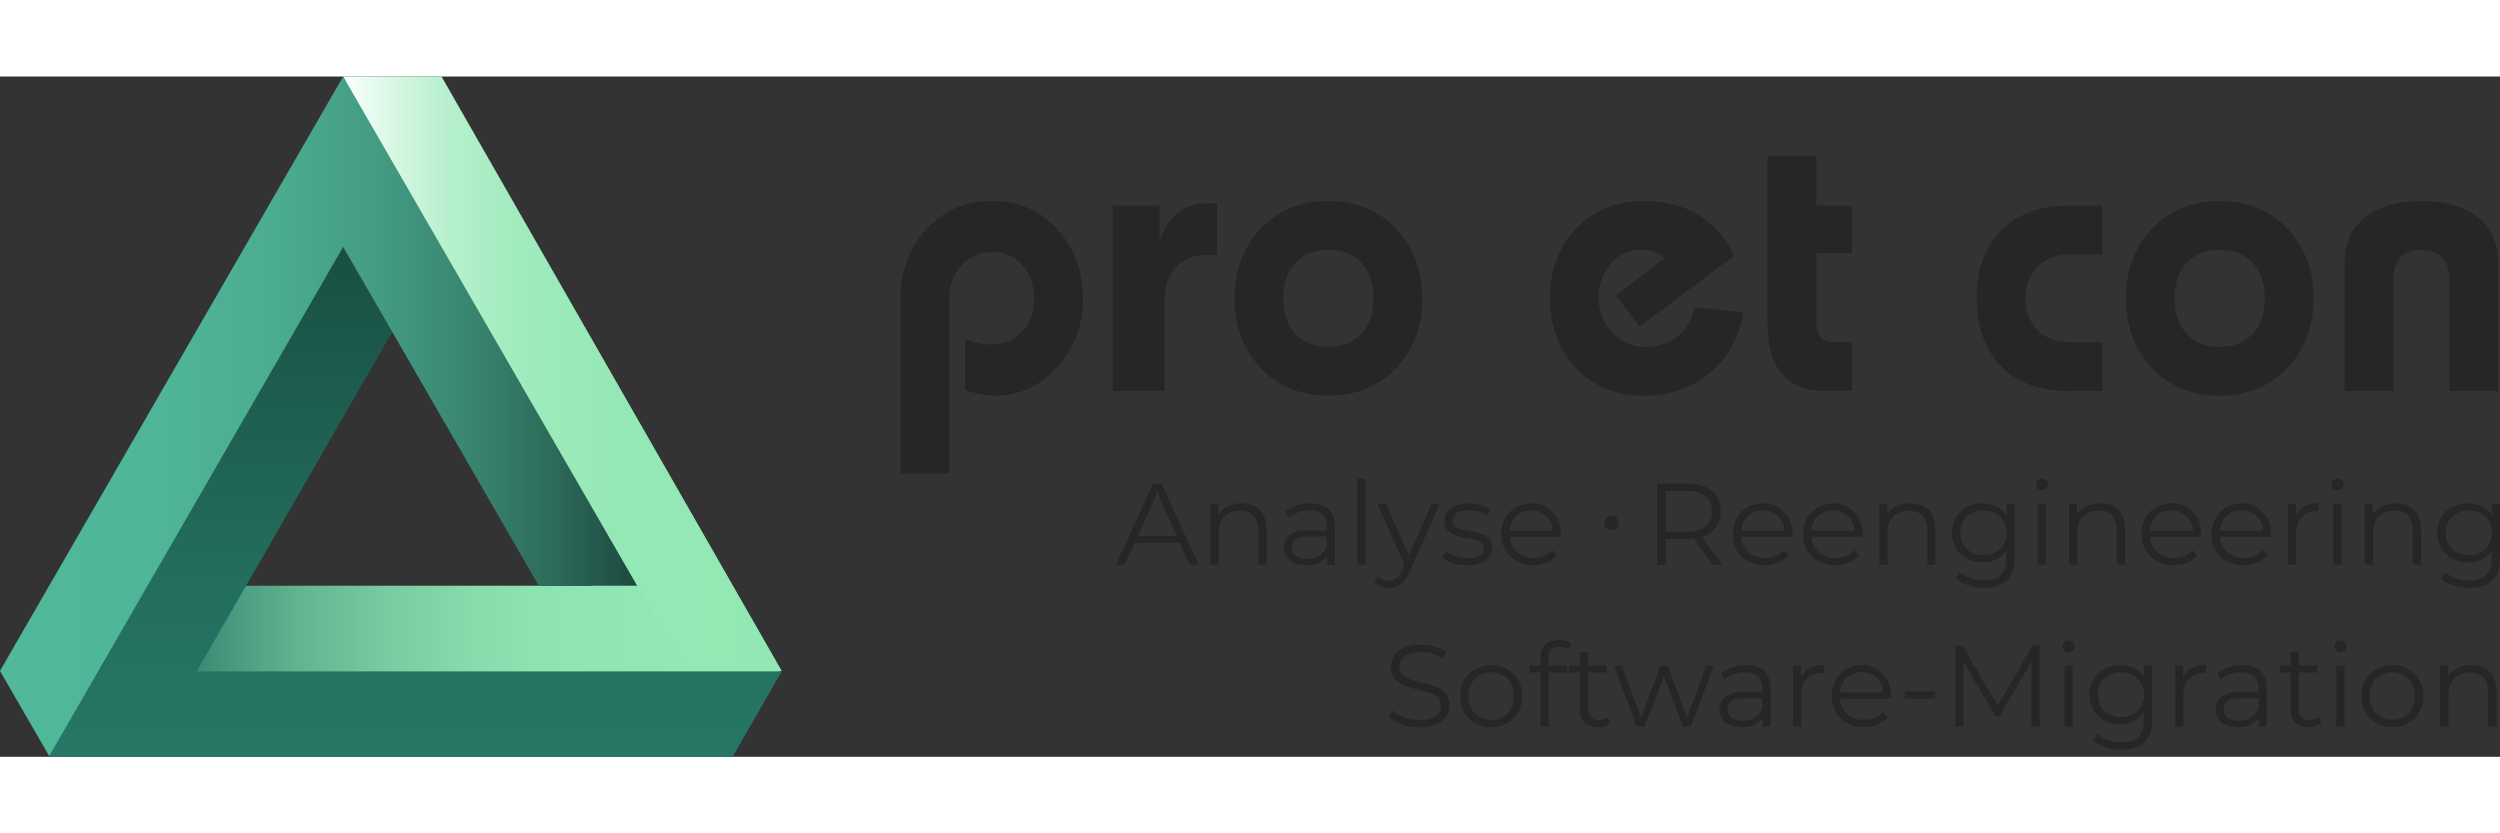 <svg id="Layer_1" data-name="Layer 1" xmlns="http://www.w3.org/2000/svg" xmlns:xlink="http://www.w3.org/1999/xlink" width="300" height="100" viewBox="0 0 1637.35 445.54"><rect x="0" y="0" width="1637.35" height="445.54" fill="#333333" stroke="none"/><defs><style>.cls-1{fill:url(#Unbenannter_Verlauf_73);}.cls-2{fill:url(#Unbenannter_Verlauf_71);}.cls-3{fill:url(#Unbenannter_Verlauf_57);}.cls-4{fill:url(#Unbenannter_Verlauf_70);}.cls-5{fill:#262626;}.cls-6{isolation:isolate;}</style><linearGradient id="Unbenannter_Verlauf_73" x1="512" y1="206.02" x2="224.75" y2="206.02" gradientUnits="userSpaceOnUse"><stop offset="0" stop-color="#92e8b4"/><stop offset="0.36" stop-color="#94e8b5"/><stop offset="0.54" stop-color="#9ceabb"/><stop offset="0.67" stop-color="#a9edc3"/><stop offset="0.78" stop-color="#bbf1d0"/><stop offset="0.87" stop-color="#d3f6e0"/><stop offset="0.96" stop-color="#effcf4"/><stop offset="1" stop-color="#fff"/></linearGradient><linearGradient id="Unbenannter_Verlauf_71" x1="449.5" y1="372.76" x2="106.08" y2="372.76" gradientUnits="userSpaceOnUse"><stop offset="0" stop-color="#92e8b4"/><stop offset="0.24" stop-color="#8fe5b2"/><stop offset="0.42" stop-color="#86dbab"/><stop offset="0.58" stop-color="#76cba0"/><stop offset="0.74" stop-color="#61b490"/><stop offset="0.88" stop-color="#45977c"/><stop offset="1" stop-color="#267766"/></linearGradient><linearGradient id="Unbenannter_Verlauf_57" x1="272.1" y1="445.54" x2="272.1" y2="111.21" gradientUnits="userSpaceOnUse"><stop offset="0" stop-color="#267766"/><stop offset="0.34" stop-color="#236e5e"/><stop offset="0.9" stop-color="#1a5447"/><stop offset="1" stop-color="#184f42"/></linearGradient><linearGradient id="Unbenannter_Verlauf_70" y1="222.53" x2="417.29" y2="222.53" gradientUnits="userSpaceOnUse"><stop offset="0" stop-color="#51b89a"/><stop offset="0.25" stop-color="#50b598"/><stop offset="0.43" stop-color="#4bac90"/><stop offset="0.59" stop-color="#439c83"/><stop offset="0.74" stop-color="#398570"/><stop offset="0.88" stop-color="#2b6858"/><stop offset="1" stop-color="#1c493e"/></linearGradient></defs><polygon class="cls-1" points="512 389.28 289.17 0 224.75 0 426.74 412.03 512 389.28"/><polygon class="cls-2" points="138.29 333.49 106.08 412.03 449.5 389.28 417.29 333.49 138.29 333.49"/><polygon class="cls-3" points="128.84 389.61 256.96 167.14 224.75 111.21 190.61 111.21 32.21 445.54 479.79 445.54 512 389.61 128.84 389.61"/><polygon class="cls-4" points="224.75 0 0 389.27 32.21 445.07 224.75 111.58 352.87 333.49 417.29 333.49 224.75 0"/><path class="cls-5" d="M752.23,293.25h-32V178.75q0-27,16.87-45.5t43.13-18.5q26,0,42.75,18.5t16.74,45.5q0,25.5-16.24,44-16.76,19.5-41.75,19.5-6.75,0-19.25-3.5V205a41.23,41.23,0,0,0,17.25,3.75q12.24,0,20.12-8.5t7.88-21.75q0-13.25-7.75-21.75a25,25,0,0,0-19.25-8.5q-12.51,0-20.5,8.5t-8,21.75Z" transform="translate(-130.43 -33.23)"/><path class="cls-5" d="M893.22,239.25h-34V117.75H890v23q8.5-24.5,30.75-24.5h6.75v34h-7.75q-12,0-19.25,7.87t-7.25,21.63Z" transform="translate(-130.43 -33.23)"/><path class="cls-5" d="M1000.47,114.75q27.51,0,45,18.75,16.5,18.25,16.5,45t-16.5,45q-17.49,18.75-45,18.75t-45-18.75q-16.5-18.25-16.5-45t16.5-45Q973,114.75,1000.47,114.75Zm0,32q-13.5,0-21.5,8.37t-8,23.38q0,15,8,23.37t21.5,8.38q13.5,0,21.5-8.38t8-23.37q0-15-8-23.38T1000.47,146.75Z" transform="translate(-130.43 -33.23)"/><path class="cls-5" d="M1240.22,184.25l32.25,3.5q-4.5,24.75-22.25,39.62T1207,242.25q-27.49,0-45-18.75-16.5-18.25-16.5-45t16.5-45q17.51-18.75,45-18.75,22.76,0,38.75,11a58.49,58.49,0,0,1,20.25,25L1204.22,197l-15.5-20.25,31.75-24.5q-4.76-5.5-15.75-5.5a24.38,24.38,0,0,0-19.5,9.25q-7.76,9.25-7.75,22.5a31.9,31.9,0,0,0,8.25,21.5,28.72,28.72,0,0,0,22.5,10.25,33.08,33.08,0,0,0,21.13-7A29.42,29.42,0,0,0,1240.22,184.25Z" transform="translate(-130.43 -33.23)"/><path class="cls-5" d="M1320,117.75h23.25v31H1320v45q0,13.5,11,13.5h12.25v32h-16.75q-38.51,0-38.5-44.5V85.25h32Z" transform="translate(-130.43 -33.23)"/><path class="cls-5" d="M1507.22,117.75v32H1486q-13.24,0-21.12,8T1457,178.5q0,12.75,7.88,20.75t21.12,8h21.25v32H1485q-28,0-44-16.38t-16-44.37q0-28,16-44.38t44-16.37Z" transform="translate(-130.43 -33.23)"/><path class="cls-5" d="M1584.22,114.75q27.49,0,45,18.75,16.5,18.25,16.5,45t-16.5,45q-17.51,18.75-45,18.75t-45-18.75q-16.5-18.25-16.5-45t16.5-45Q1556.71,114.75,1584.22,114.75Zm0,32q-13.5,0-21.5,8.37t-8,23.38q0,15,8,23.37t21.5,8.38q13.5,0,21.5-8.38t8-23.37q0-15-8-23.38T1584.22,146.75Z" transform="translate(-130.43 -33.23)"/><path class="cls-5" d="M1698,239.25h-32v-84q0-19.5,14-30.25,13.24-10.25,36.25-10.25t36.63,10.5q13.62,10.5,13.62,30v84h-32v-73q0-19.5-18.25-19.5T1698,166.25Z" transform="translate(-130.43 -33.23)"/><g id="Analyse_Reengineering_Software_Migration" data-name="Analyse Reengineering Software Migration" class="cls-6"><g class="cls-6"><path class="cls-5" d="M903.17,338.78H873.53L867.15,353H861.3l24.32-53.2h5.54L915.48,353h-5.92Zm-2-4.56-12.77-28.57-12.77,28.57Z" transform="translate(-130.43 -33.23)"/><path class="cls-5" d="M955.5,317.08q4.44,4.38,4.44,12.73V353h-5.39V330.35q0-6.24-3.12-9.5t-8.89-3.27q-6.46,0-10.22,3.84T928.56,332v21h-5.4V313h5.17v7.37a15,15,0,0,1,6.12-5.66,19.57,19.57,0,0,1,9.08-2Q951,312.71,955.5,317.08Z" transform="translate(-130.43 -33.23)"/><path class="cls-5" d="M1000.6,316.63q4.18,3.92,4.18,11.59V353h-5.17v-6.23a12.38,12.38,0,0,1-5.35,4.87,18.85,18.85,0,0,1-8.4,1.74q-6.69,0-10.64-3.19a11,11,0,0,1-.27-16.64q3.69-3.12,11.74-3.12h12.7V328c0-3.45-1-6.07-2.89-7.87s-4.74-2.69-8.44-2.69a21.32,21.32,0,0,0-7.29,1.25,18.57,18.57,0,0,0-6,3.46l-2.43-4a21.68,21.68,0,0,1,7.3-4,28.25,28.25,0,0,1,9-1.41Q996.42,312.71,1000.6,316.63ZM994.52,347a12.56,12.56,0,0,0,4.87-6v-6.54H986.85q-10.26,0-10.26,7.14a6.52,6.52,0,0,0,2.66,5.51q2.65,2,7.44,2A14.26,14.26,0,0,0,994.52,347Z" transform="translate(-130.43 -33.23)"/><path class="cls-5" d="M1019.45,296.6h5.4V353h-5.4Z" transform="translate(-130.43 -33.23)"/><path class="cls-5" d="M1073.49,313l-20,44.76q-2.43,5.63-5.63,8a12.54,12.54,0,0,1-7.67,2.36,15.86,15.86,0,0,1-5.4-.91,11.72,11.72,0,0,1-4.33-2.74l2.51-4a9.93,9.93,0,0,0,7.29,3A7.36,7.36,0,0,0,1045,362a13.79,13.79,0,0,0,3.61-5.17l1.75-3.87L1032.45,313h5.62l15,34,15.05-34Z" transform="translate(-130.43 -33.23)"/><path class="cls-5" d="M1082,352a20,20,0,0,1-7-3.54l2.43-4.25a20.65,20.65,0,0,0,6.31,3.23,25.23,25.23,0,0,0,7.91,1.25q5.46,0,8.09-1.71a5.43,5.43,0,0,0,2.62-4.82,4.34,4.34,0,0,0-1.44-3.46,9.58,9.58,0,0,0-3.65-1.9,53.15,53.15,0,0,0-5.85-1.26,64.16,64.16,0,0,1-7.83-1.86,11.42,11.42,0,0,1-5.05-3.23,9,9,0,0,1-2.09-6.31,9.86,9.86,0,0,1,4.18-8.2q4.17-3.2,11.62-3.2a30.43,30.43,0,0,1,7.76,1,21.09,21.09,0,0,1,6.38,2.7l-2.36,4.33a20.17,20.17,0,0,0-11.78-3.42q-5.16,0-7.79,1.82a5.62,5.62,0,0,0-2.62,4.79,4.75,4.75,0,0,0,1.48,3.65,9.15,9.15,0,0,0,3.69,2,55.84,55.84,0,0,0,6.08,1.33,70.23,70.23,0,0,1,7.68,1.83,11.32,11.32,0,0,1,4.94,3.11,8.62,8.62,0,0,1,2,6.08,9.7,9.7,0,0,1-4.37,8.33q-4.38,3.07-12.12,3.07A30.55,30.55,0,0,1,1082,352Z" transform="translate(-130.43 -33.23)"/><path class="cls-5" d="M1152.6,334.68h-33.44a14.32,14.32,0,0,0,4.79,10.07,15.9,15.9,0,0,0,10.94,3.84,17.31,17.31,0,0,0,6.84-1.33,14.9,14.9,0,0,0,5.4-3.92l3,3.5a17,17,0,0,1-6.65,4.86,22.41,22.41,0,0,1-8.78,1.67,22.14,22.14,0,0,1-10.9-2.62,18.88,18.88,0,0,1-7.41-7.26,20.6,20.6,0,0,1-2.66-10.48,21.4,21.4,0,0,1,2.54-10.49,18.46,18.46,0,0,1,7-7.22,19.59,19.59,0,0,1,10-2.59,19.32,19.32,0,0,1,10,2.59,18.32,18.32,0,0,1,6.92,7.18,21.66,21.66,0,0,1,2.51,10.53Zm-29-13.64a14.48,14.48,0,0,0-4.45,9.61h28.35a14.48,14.48,0,0,0-4.45-9.61,14.66,14.66,0,0,0-19.45,0Z" transform="translate(-130.43 -33.23)"/><path class="cls-5" d="M1182.43,328.94a4.7,4.7,0,0,1,3.36-8.05,4.7,4.7,0,0,1,3.34,8,4.41,4.41,0,0,1-3.34,1.4A4.56,4.56,0,0,1,1182.43,328.94Z" transform="translate(-130.43 -33.23)"/><path class="cls-5" d="M1252,353l-12.16-17.1a36.75,36.75,0,0,1-4.26.23h-14.29V353h-5.62v-53.2h19.91q10.18,0,16,4.87t5.78,13.37a16.51,16.51,0,0,1-12.16,16.72l13,18.24Zm-4.49-25.15q4.18-3.49,4.18-9.81t-4.18-9.91q-4.18-3.47-12.08-3.46h-14.14v26.67h14.14Q1243.33,331.33,1247.5,327.84Z" transform="translate(-130.43 -33.23)"/><path class="cls-5" d="M1304.27,334.68h-33.44a14.32,14.32,0,0,0,4.79,10.07,15.9,15.9,0,0,0,11,3.84,17.38,17.38,0,0,0,6.84-1.33,15,15,0,0,0,5.39-3.92l3,3.5a17,17,0,0,1-6.65,4.86,22.38,22.38,0,0,1-8.78,1.67,22.14,22.14,0,0,1-10.9-2.62,18.88,18.88,0,0,1-7.41-7.26,20.6,20.6,0,0,1-2.66-10.48,21.51,21.51,0,0,1,2.54-10.49,18.42,18.42,0,0,1,7-7.22,20.5,20.5,0,0,1,20,0,18.36,18.36,0,0,1,6.91,7.18,21.66,21.66,0,0,1,2.51,10.53Zm-29-13.64a14.48,14.48,0,0,0-4.45,9.61h28.35a14.47,14.47,0,0,0-4.44-9.61,14.67,14.67,0,0,0-19.46,0Z" transform="translate(-130.43 -33.23)"/><path class="cls-5" d="M1350.18,334.68h-33.44a14.31,14.31,0,0,0,4.78,10.07,15.9,15.9,0,0,0,11,3.84,17.38,17.38,0,0,0,6.84-1.33,15,15,0,0,0,5.4-3.92l3,3.5a17.13,17.13,0,0,1-6.66,4.86,24,24,0,0,1-19.68-.95,18.88,18.88,0,0,1-7.41-7.26,20.7,20.7,0,0,1-2.66-10.48,21.41,21.41,0,0,1,2.55-10.49,18.39,18.39,0,0,1,7-7.22,20.5,20.5,0,0,1,19.95,0,18.39,18.39,0,0,1,6.92,7.18,21.65,21.65,0,0,1,2.5,10.53Zm-29-13.64a14.43,14.43,0,0,0-4.44,9.61h28.34a14.43,14.43,0,0,0-4.44-9.61,14.67,14.67,0,0,0-19.46,0Z" transform="translate(-130.43 -33.23)"/><path class="cls-5" d="M1393.61,317.08q4.44,4.38,4.45,12.73V353h-5.4V330.35q0-6.24-3.12-9.5t-8.89-3.27q-6.47,0-10.22,3.84t-3.76,10.6v21h-5.4V313h5.17v7.37a15,15,0,0,1,6.12-5.66,19.6,19.6,0,0,1,9.08-2Q1389.17,312.71,1393.61,317.08Z" transform="translate(-130.43 -33.23)"/><path class="cls-5" d="M1449.89,313v35.11q0,10.19-5,15.09t-15,4.9a33.55,33.55,0,0,1-10.53-1.64,21.58,21.58,0,0,1-8.09-4.52l2.74-4.1a20.57,20.57,0,0,0,7,4,26.29,26.29,0,0,0,8.7,1.44q7.59,0,11.17-3.53t3.57-11v-5.09a16.22,16.22,0,0,1-6.57,5.78,20.31,20.31,0,0,1-9,2,21.19,21.19,0,0,1-10.22-2.47,18.19,18.19,0,0,1-7.22-6.91,19.44,19.44,0,0,1-2.62-10.07,19.19,19.19,0,0,1,2.62-10,18.11,18.11,0,0,1,7.18-6.84,21.48,21.48,0,0,1,10.26-2.44,20.27,20.27,0,0,1,9.2,2.06,16.54,16.54,0,0,1,6.61,5.92V313Zm-12.62,31.8a13.49,13.49,0,0,0,5.44-5.2,14.89,14.89,0,0,0,1.93-7.6,14.66,14.66,0,0,0-1.93-7.56,13.64,13.64,0,0,0-5.4-5.17,17.58,17.58,0,0,0-15.66,0,13.29,13.29,0,0,0-5.39,5.17,15.86,15.86,0,0,0,0,15.2,13.49,13.49,0,0,0,5.39,5.2,16.11,16.11,0,0,0,7.79,1.87A16.29,16.29,0,0,0,1437.27,344.82Z" transform="translate(-130.43 -33.23)"/><path class="cls-5" d="M1464.93,303.14a3.73,3.73,0,0,1-1.14-2.74,3.65,3.65,0,0,1,1.14-2.66,3.83,3.83,0,0,1,2.82-1.14,3.91,3.91,0,0,1,2.81,1.1,3.54,3.54,0,0,1,1.14,2.63,4,4,0,0,1-6.77,2.81ZM1465,313h5.4v40H1465Z" transform="translate(-130.43 -33.23)"/><path class="cls-5" d="M1517.79,317.08q4.45,4.38,4.45,12.73V353h-5.4V330.35q0-6.24-3.11-9.5t-8.9-3.27q-6.45,0-10.22,3.84t-3.76,10.6v21h-5.4V313h5.17v7.37a15,15,0,0,1,6.12-5.66,19.63,19.63,0,0,1,9.08-2Q1513.35,312.71,1517.79,317.08Z" transform="translate(-130.43 -33.23)"/><path class="cls-5" d="M1571.86,334.68h-33.44a14.32,14.32,0,0,0,4.79,10.07,15.9,15.9,0,0,0,11,3.84,17.38,17.38,0,0,0,6.84-1.33,15,15,0,0,0,5.39-3.92l3,3.5a17,17,0,0,1-6.65,4.86,22.38,22.38,0,0,1-8.78,1.67,22.14,22.14,0,0,1-10.9-2.62,18.88,18.88,0,0,1-7.41-7.26A20.6,20.6,0,0,1,1533,333a21.51,21.51,0,0,1,2.54-10.49,18.42,18.42,0,0,1,7-7.22,20.5,20.5,0,0,1,20,0,18.36,18.36,0,0,1,6.91,7.18,21.66,21.66,0,0,1,2.51,10.53Zm-29-13.64a14.48,14.48,0,0,0-4.45,9.61h28.35a14.43,14.43,0,0,0-4.44-9.61,14.67,14.67,0,0,0-19.46,0Z" transform="translate(-130.43 -33.23)"/><path class="cls-5" d="M1617.77,334.68h-33.44a14.28,14.28,0,0,0,4.79,10.07,15.86,15.86,0,0,0,10.94,3.84,17.38,17.38,0,0,0,6.84-1.33,14.9,14.9,0,0,0,5.4-3.92l3,3.5a17.09,17.09,0,0,1-6.65,4.86,22.41,22.41,0,0,1-8.78,1.67,22.18,22.18,0,0,1-10.91-2.62,18.88,18.88,0,0,1-7.41-7.26,20.7,20.7,0,0,1-2.66-10.48,21.41,21.41,0,0,1,2.55-10.49,18.39,18.39,0,0,1,7-7.22,20.5,20.5,0,0,1,20,0,18.39,18.39,0,0,1,6.92,7.18,21.65,21.65,0,0,1,2.5,10.53Zm-29-13.64a14.43,14.43,0,0,0-4.44,9.61h28.35a14.48,14.48,0,0,0-4.45-9.61,14.67,14.67,0,0,0-19.46,0Z" transform="translate(-130.43 -33.23)"/><path class="cls-5" d="M1639.69,314.77a19.22,19.22,0,0,1,9.31-2.06V318l-1.29-.08q-6.32,0-9.88,3.88t-3.57,10.87V353h-5.4V313H1634v7.83A13,13,0,0,1,1639.69,314.77Z" transform="translate(-130.43 -33.23)"/><path class="cls-5" d="M1658.65,303.14a3.73,3.73,0,0,1-1.14-2.74,3.65,3.65,0,0,1,1.14-2.66,3.83,3.83,0,0,1,2.82-1.14,3.91,3.91,0,0,1,2.81,1.1,3.54,3.54,0,0,1,1.14,2.63,4,4,0,0,1-6.77,2.81Zm.08,9.88h5.4v40h-5.4Z" transform="translate(-130.43 -33.23)"/><path class="cls-5" d="M1711.51,317.08q4.46,4.38,4.45,12.73V353h-5.4V330.35q0-6.24-3.11-9.5t-8.9-3.27q-6.45,0-10.22,3.84t-3.76,10.6v21h-5.4V313h5.17v7.37a15,15,0,0,1,6.12-5.66,19.63,19.63,0,0,1,9.08-2Q1707.07,312.71,1711.51,317.08Z" transform="translate(-130.43 -33.23)"/><path class="cls-5" d="M1767.79,313v35.11q0,10.19-5,15.09t-15,4.9a33.55,33.55,0,0,1-10.53-1.64,21.66,21.66,0,0,1-8.09-4.52l2.74-4.1a20.57,20.57,0,0,0,7,4,26.29,26.29,0,0,0,8.7,1.44q7.59,0,11.17-3.53t3.57-11v-5.09a16.22,16.22,0,0,1-6.57,5.78,20.31,20.31,0,0,1-9,2,21.22,21.22,0,0,1-10.22-2.47,18.19,18.19,0,0,1-7.22-6.91,19.44,19.44,0,0,1-2.62-10.07,19.19,19.19,0,0,1,2.62-10,18.11,18.11,0,0,1,7.18-6.84,21.48,21.48,0,0,1,10.26-2.44,20.27,20.27,0,0,1,9.2,2.06,16.54,16.54,0,0,1,6.61,5.92V313Zm-12.62,31.8a13.49,13.49,0,0,0,5.44-5.2,14.89,14.89,0,0,0,1.93-7.6,14.66,14.66,0,0,0-1.93-7.56,13.64,13.64,0,0,0-5.4-5.17,17.58,17.58,0,0,0-15.66,0,13.29,13.29,0,0,0-5.39,5.17,15.86,15.86,0,0,0,0,15.2,13.49,13.49,0,0,0,5.39,5.2,16.11,16.11,0,0,0,7.79,1.87A16.29,16.29,0,0,0,1755.17,344.82Z" transform="translate(-130.43 -33.23)"/></g><g class="cls-6"><path class="cls-5" d="M1048.5,457.55a20.81,20.81,0,0,1-8.4-5l2.2-4.33a21,21,0,0,0,7.68,4.68,28,28,0,0,0,9.88,1.78q7.14,0,10.71-2.62a8.09,8.09,0,0,0,3.57-6.8,6.79,6.79,0,0,0-1.93-5.09,13,13,0,0,0-4.75-2.93,78.59,78.59,0,0,0-7.83-2.24,83.11,83.11,0,0,1-9.58-2.93,15.83,15.83,0,0,1-6.12-4.29,11.47,11.47,0,0,1-2.54-7.83,13.28,13.28,0,0,1,2.13-7.34,14.54,14.54,0,0,1,6.53-5.28,26.91,26.91,0,0,1,11-2,32.1,32.1,0,0,1,8.93,1.25,25.8,25.8,0,0,1,7.56,3.46l-1.9,4.48a25.93,25.93,0,0,0-7.15-3.3,26.42,26.42,0,0,0-7.44-1.11c-4.67,0-8.17.91-10.53,2.7a8.36,8.36,0,0,0-3.53,7,6.9,6.9,0,0,0,1.94,5.13,12.64,12.64,0,0,0,4.86,3q2.92,1,7.86,2.24a81.83,81.83,0,0,1,9.47,2.85,15.57,15.57,0,0,1,6.11,4.26,11.22,11.22,0,0,1,2.51,7.71,13.15,13.15,0,0,1-2.16,7.34,14.59,14.59,0,0,1-6.65,5.24,27.84,27.84,0,0,1-11,1.94A34,34,0,0,1,1048.5,457.55Z" transform="translate(-130.43 -33.23)"/><path class="cls-5" d="M1096.72,456.75a19.07,19.07,0,0,1-7.3-7.26,22,22,0,0,1,0-21,18.76,18.76,0,0,1,7.3-7.22,22.22,22.22,0,0,1,20.82,0,18.6,18.6,0,0,1,7.26,7.22,22.29,22.29,0,0,1,0,21,18.9,18.9,0,0,1-7.26,7.26,22,22,0,0,1-20.82,0Zm18-4.1a13.55,13.55,0,0,0,5.28-5.51,18.37,18.37,0,0,0,0-16.27,13.62,13.62,0,0,0-5.28-5.51,16,16,0,0,0-15.28,0,13.77,13.77,0,0,0-5.32,5.51,18,18,0,0,0,0,16.27,13.71,13.71,0,0,0,5.32,5.51,16.09,16.09,0,0,0,15.28,0Z" transform="translate(-130.43 -33.23)"/><path class="cls-5" d="M1146.38,408.68a7.93,7.93,0,0,0-1.78,5.62V419h12.31v4.56h-12.16V459h-5.4V423.58h-7.14V419h7.14v-4.94a11.78,11.78,0,0,1,3.16-8.67q3.15-3.18,8.93-3.19a15.07,15.07,0,0,1,4.4.65,10,10,0,0,1,3.58,1.86l-1.83,4a8.9,8.9,0,0,0-5.93-2A6.93,6.93,0,0,0,1146.38,408.68Z" transform="translate(-130.43 -33.23)"/><path class="cls-5" d="M1185.25,456.56a10.15,10.15,0,0,1-3.76,2.09,15.15,15.15,0,0,1-4.67.72q-5.62,0-8.66-3c-2-2-3-4.89-3-8.58V423.58H1158V419h7.15v-8.74h5.39V419h12.16v4.56h-12.16v23.86a7.59,7.59,0,0,0,1.79,5.44,6.78,6.78,0,0,0,5.13,1.86,10.08,10.08,0,0,0,3.23-.53,8.22,8.22,0,0,0,2.69-1.52Z" transform="translate(-130.43 -33.23)"/><path class="cls-5" d="M1253,419l-15.12,40h-5.1l-12.61-32.75L1207.52,459h-5.09l-15-40h5.17l12.54,34,12.84-34h4.64l12.77,34L1248,419Z" transform="translate(-130.43 -33.23)"/><path class="cls-5" d="M1285.88,422.63q4.18,3.92,4.18,11.59V459h-5.17v-6.23a12.32,12.32,0,0,1-5.36,4.86,18.64,18.64,0,0,1-8.39,1.75q-6.69,0-10.64-3.19a11,11,0,0,1-.27-16.64q3.69-3.12,11.74-3.12h12.69V434q0-5.17-2.88-7.87c-1.93-1.79-4.74-2.7-8.44-2.7a21.35,21.35,0,0,0-7.3,1.26,18.42,18.42,0,0,0-6,3.46l-2.43-4a21.63,21.63,0,0,1,7.29-4,28.36,28.36,0,0,1,9-1.41Q1281.7,418.71,1285.88,422.63ZM1279.8,453a12.49,12.49,0,0,0,4.86-6v-6.54h-12.54q-10.26,0-10.26,7.14a6.54,6.54,0,0,0,2.66,5.51q2.67,2,7.45,2A14.26,14.26,0,0,0,1279.8,453Z" transform="translate(-130.43 -33.23)"/><path class="cls-5" d="M1315.56,420.77a19.22,19.22,0,0,1,9.31-2.06V424l-1.29-.08q-6.32,0-9.88,3.88t-3.58,10.86V459h-5.39V419h5.17v7.82A13,13,0,0,1,1315.56,420.77Z" transform="translate(-130.43 -33.23)"/><path class="cls-5" d="M1369,440.68h-33.44a14.32,14.32,0,0,0,4.79,10.07,15.89,15.89,0,0,0,10.94,3.83,17.14,17.14,0,0,0,6.84-1.33,14.88,14.88,0,0,0,5.4-3.91l3,3.5a17.12,17.12,0,0,1-6.65,4.86,22.41,22.41,0,0,1-8.78,1.67,22.14,22.14,0,0,1-10.9-2.62,18.88,18.88,0,0,1-7.41-7.26,20.61,20.61,0,0,1-2.66-10.49,21.36,21.36,0,0,1,2.54-10.48,18.46,18.46,0,0,1,7-7.22,19.59,19.59,0,0,1,10-2.59,19.3,19.3,0,0,1,10,2.59,18.25,18.25,0,0,1,6.92,7.18A21.62,21.62,0,0,1,1369.1,439ZM1340,427a14.48,14.48,0,0,0-4.45,9.61h28.35a14.44,14.44,0,0,0-4.45-9.61,14.66,14.66,0,0,0-19.45,0Z" transform="translate(-130.43 -33.23)"/><path class="cls-5" d="M1377.91,436h19.92v4.71h-19.92Z" transform="translate(-130.43 -33.23)"/><path class="cls-5" d="M1466.3,405.79V459h-5.4V416.43l-20.9,35.8h-2.66l-20.9-35.57V459h-5.39v-53.2h4.63l23.11,39.45,22.88-39.45Z" transform="translate(-130.43 -33.23)"/><path class="cls-5" d="M1482.41,409.14a3.75,3.75,0,0,1-1.14-2.74,3.65,3.65,0,0,1,1.14-2.66,3.82,3.82,0,0,1,2.81-1.14,3.92,3.92,0,0,1,2.82,1.1,3.54,3.54,0,0,1,1.14,2.63,4,4,0,0,1-6.77,2.81Zm.08,9.88h5.39v40h-5.39Z" transform="translate(-130.43 -33.23)"/><path class="cls-5" d="M1539.94,419v35.11q0,10.19-5,15.08t-15,4.91a33.55,33.55,0,0,1-10.53-1.64,21.63,21.63,0,0,1-8.1-4.52l2.74-4.1a20.58,20.58,0,0,0,7,4,26,26,0,0,0,8.7,1.45q7.6,0,11.18-3.54t3.57-11v-5.09a16.33,16.33,0,0,1-6.58,5.78,20.27,20.27,0,0,1-9,2,21.19,21.19,0,0,1-10.22-2.47,18.12,18.12,0,0,1-7.22-6.91A19.45,19.45,0,0,1,1498.9,438a19.2,19.2,0,0,1,2.63-10,18,18,0,0,1,7.18-6.84,21.36,21.36,0,0,1,10.26-2.44,20.22,20.22,0,0,1,9.19,2.06,16.57,16.57,0,0,1,6.62,5.92V419Zm-12.61,31.8a13.4,13.4,0,0,0,5.43-5.2,14.89,14.89,0,0,0,1.94-7.6,14.67,14.67,0,0,0-1.94-7.56,13.55,13.55,0,0,0-5.39-5.17,17.5,17.5,0,0,0-15.66,0,13.25,13.25,0,0,0-5.4,5.17,15.93,15.93,0,0,0,0,15.2,13.52,13.52,0,0,0,5.4,5.2,16.05,16.05,0,0,0,7.79,1.87A16.29,16.29,0,0,0,1527.33,450.82Z" transform="translate(-130.43 -33.23)"/><path class="cls-5" d="M1565.9,420.77a19.19,19.19,0,0,1,9.31-2.06V424l-1.3-.08q-6.3,0-9.88,3.88t-3.57,10.86V459h-5.39V419h5.16v7.82A13.06,13.06,0,0,1,1565.9,420.77Z" transform="translate(-130.43 -33.23)"/><path class="cls-5" d="M1610.85,422.63q4.17,3.92,4.18,11.59V459h-5.17v-6.23a12.32,12.32,0,0,1-5.36,4.86,18.64,18.64,0,0,1-8.39,1.75q-6.69,0-10.65-3.19a11,11,0,0,1-.26-16.64q3.69-3.12,11.74-3.12h12.69V434q0-5.17-2.88-7.87c-1.93-1.79-4.74-2.7-8.44-2.7a21.35,21.35,0,0,0-7.3,1.26,18.42,18.42,0,0,0-6,3.46l-2.43-4a21.63,21.63,0,0,1,7.29-4,28.36,28.36,0,0,1,9-1.41Q1606.67,418.71,1610.85,422.63Zm-6.08,30.4a12.49,12.49,0,0,0,4.86-6v-6.54h-12.54q-10.26,0-10.26,7.14a6.54,6.54,0,0,0,2.66,5.51q2.67,2,7.45,2A14.26,14.26,0,0,0,1604.77,453Z" transform="translate(-130.43 -33.23)"/><path class="cls-5" d="M1650.75,456.56a10.31,10.31,0,0,1-3.76,2.09,15.26,15.26,0,0,1-4.68.72q-5.62,0-8.66-3c-2-2-3-4.89-3-8.58V423.58h-7.15V419h7.15v-8.74H1636V419h12.17v4.56H1636v23.86a7.59,7.59,0,0,0,1.79,5.44,6.78,6.78,0,0,0,5.13,1.86,10,10,0,0,0,3.23-.53,8.27,8.27,0,0,0,2.7-1.52Z" transform="translate(-130.43 -33.23)"/><path class="cls-5" d="M1660.48,409.14a3.75,3.75,0,0,1-1.14-2.74,3.65,3.65,0,0,1,1.14-2.66,3.81,3.81,0,0,1,2.81-1.14,3.91,3.91,0,0,1,2.81,1.1,3.54,3.54,0,0,1,1.14,2.63,4,4,0,0,1-6.76,2.81Zm.07,9.88h5.4v40h-5.4Z" transform="translate(-130.43 -33.23)"/><path class="cls-5" d="M1686.92,456.75a19.11,19.11,0,0,1-7.29-7.26,22,22,0,0,1,0-21,18.8,18.8,0,0,1,7.29-7.22,22.24,22.24,0,0,1,20.83,0,18.6,18.6,0,0,1,7.26,7.22,22.29,22.29,0,0,1,0,21,18.9,18.9,0,0,1-7.26,7.26,22,22,0,0,1-20.83,0Zm18-4.1a13.51,13.51,0,0,0,5.29-5.51,18.37,18.37,0,0,0,0-16.27,13.57,13.57,0,0,0-5.29-5.51,16,16,0,0,0-15.27,0,13.77,13.77,0,0,0-5.32,5.51,18,18,0,0,0,0,16.27,13.71,13.71,0,0,0,5.32,5.51,16.07,16.07,0,0,0,15.27,0Z" transform="translate(-130.43 -33.23)"/><path class="cls-5" d="M1761,423.08q4.44,4.38,4.44,12.73V459H1760V436.34q0-6.22-3.12-9.5t-8.89-3.26q-6.46,0-10.22,3.84T1734,438v21h-5.39V419h5.17v7.37a15,15,0,0,1,6.11-5.66,19.64,19.64,0,0,1,9.09-2Q1756.54,418.71,1761,423.08Z" transform="translate(-130.43 -33.23)"/></g></g></svg>